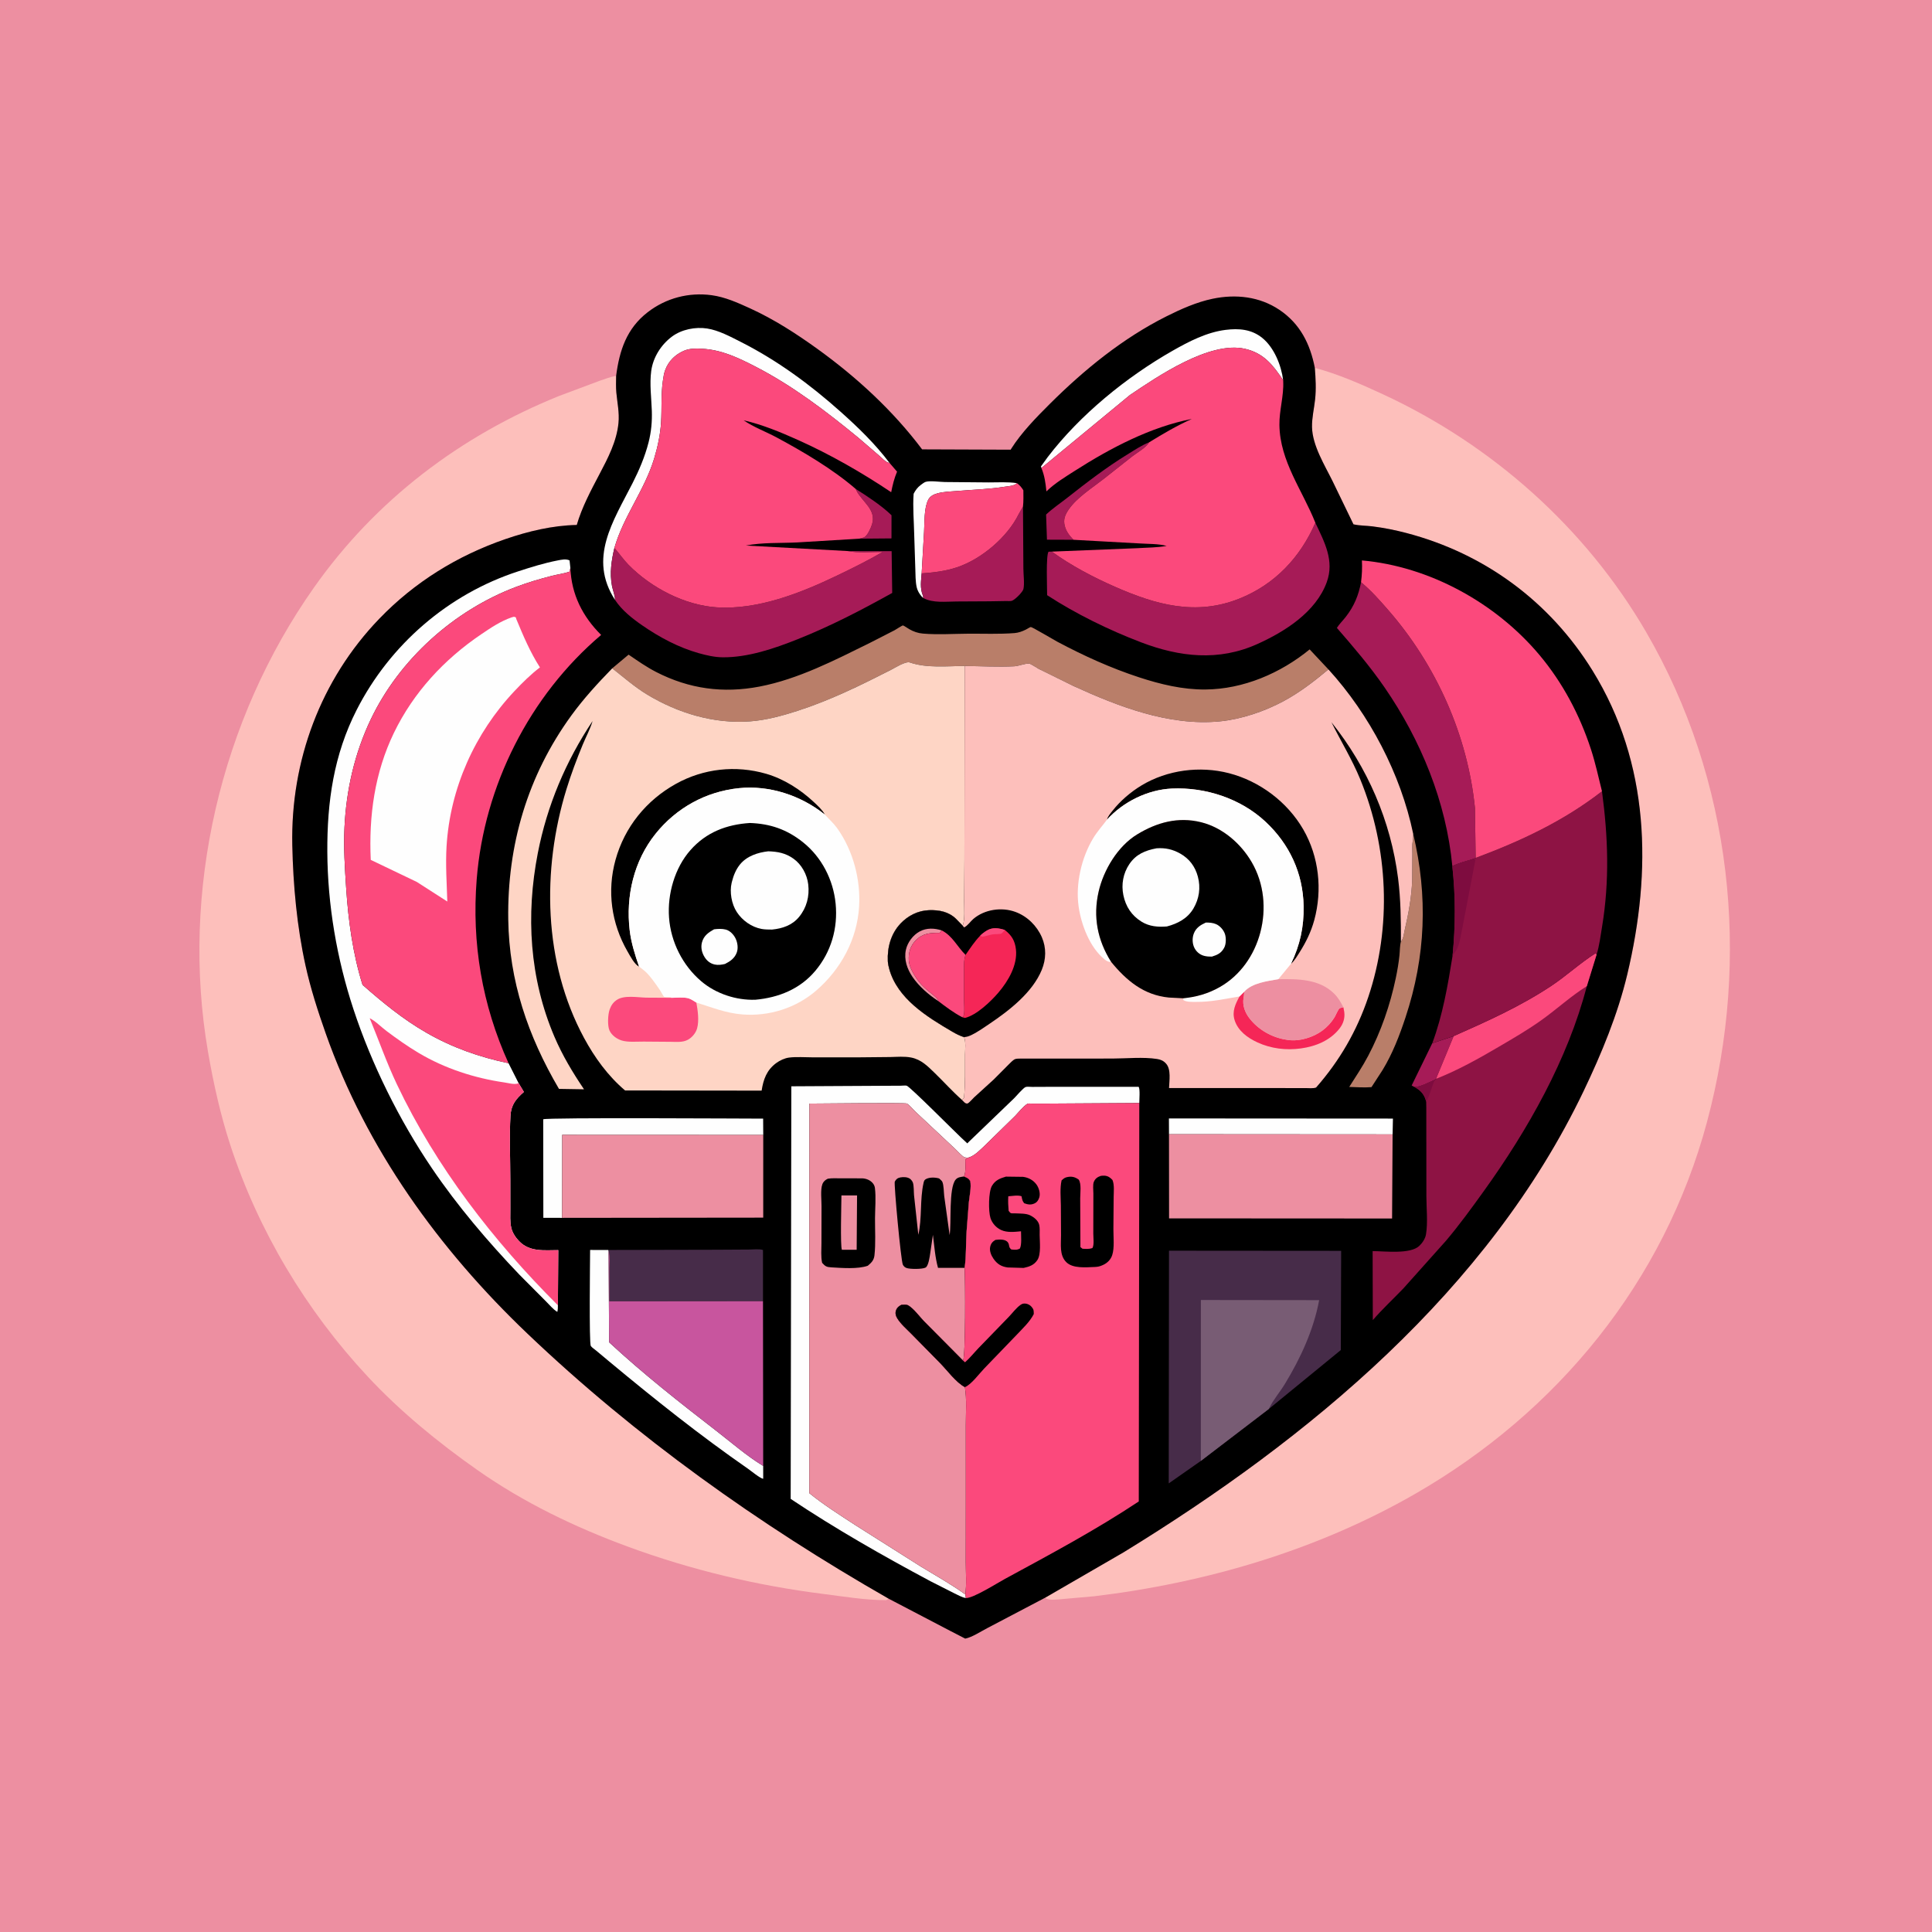 <svg version="1.1" xmlns="http://www.w3.org/2000/svg" style="display: block;" viewBox="0 0 2048 2048" width="1024" height="1024">
<path transform="translate(0,0)" fill="rgb(237,143,161)" d="M -0 -0 L 2048 0 L 2048 2048 L -0 2048 L -0 -0 z"/>
<path transform="translate(0,0)" fill="rgb(253,191,187)" d="M 1393.78 389.949 C 1418.65 396.598 1442.93 407.273 1466.25 418.085 C 1581.86 471.683 1680.8 559.643 1744.97 670 C 1836.01 826.546 1856.17 1015.15 1809.53 1189.21 C 1764.14 1358.56 1651.13 1496.82 1499.8 1583.74 C 1395.92 1643.4 1278.61 1677.82 1160 1692.09 L 1122.72 1695.39 C 1119.03 1695.56 1113.05 1696.4 1109.64 1694.77 L 1107.98 1693.6 L 1191.1 1645.48 C 1387.64 1524.94 1577.67 1367.89 1678.92 1156.1 C 1697.65 1116.92 1714.86 1075.35 1724.96 1033.02 C 1751.17 923.204 1749.11 809.332 1688.04 710.705 C 1642.86 637.73 1573.76 586.719 1490.66 564.957 C 1478.84 561.86 1467.01 559.508 1454.88 557.977 C 1448.25 557.14 1441.22 557.307 1434.73 555.791 L 1412.68 510.236 C 1404.16 492.94 1391.18 472.245 1390.8 452.676 C 1390.61 442.877 1393 433.216 1394.06 423.51 C 1395.28 412.185 1394.66 401.252 1393.78 389.949 z"/>
<path transform="translate(0,0)" fill="rgb(253,191,187)" d="M 942.012 1694.69 L 939.485 1696.23 C 917.473 1696.27 894.757 1692.45 872.942 1689.69 C 802.009 1680.72 732.73 1664.21 665.635 1639.54 C 609.376 1618.85 555.163 1592.78 505.99 1558.25 C 464.491 1529.11 424.215 1496.17 389.608 1459.01 C 324.488 1389.08 273.811 1304.68 244.137 1213.82 C 233.63 1181.65 226.245 1148.31 220.494 1114.98 C 191.154 944.907 233.712 763.305 332.901 622.7 C 398.362 529.906 487.911 462.036 592.791 419.678 L 635.847 403.581 C 641.605 401.708 647.127 399.418 653.123 398.375 C 653.05 404.27 652.807 410.372 653.353 416.248 C 654.371 427.201 656.694 437.387 655.605 448.5 C 653.703 467.915 644.454 485.616 635.499 502.596 C 626.384 519.881 616.876 537.661 611.392 556.48 C 585.75 556.971 559.808 563.176 535.624 571.519 C 484.816 589.048 439.521 617.033 402.145 655.807 C 339.876 720.404 307.952 806.782 309.842 896 C 310.74 938.377 314.763 982.181 323.88 1023.6 C 329.236 1047.94 336.968 1071.86 345.241 1095.35 C 388.376 1217.82 465.496 1324.44 559.024 1413.62 C 673.89 1523.15 804.403 1616.01 942.012 1694.69 z"/>
<path transform="translate(0,0)" fill="rgb(0,0,0)" d="M 653.123 398.375 C 656.654 371.454 664.225 348.231 686.594 330.946 C 705.99 315.959 730.201 309.619 754.44 312.935 C 768.679 314.883 782.033 320.892 795 326.813 C 820.536 338.472 843.937 353.582 866.648 369.958 C 908.164 399.896 946.68 435.361 977.482 476.345 L 1071.32 476.695 L 1072.21 475.258 C 1082.72 458.635 1098.72 442.217 1112.61 428.39 C 1149.22 391.928 1190.12 358.574 1236.51 335.323 C 1251.96 327.578 1268.42 320.248 1285.41 316.695 C 1309.91 311.573 1335.12 314.27 1356.25 328.453 C 1378.17 343.169 1388.89 364.708 1393.78 389.949 C 1394.66 401.252 1395.28 412.185 1394.06 423.51 C 1393 433.216 1390.61 442.877 1390.8 452.676 C 1391.18 472.245 1404.16 492.94 1412.68 510.236 L 1434.73 555.791 C 1441.22 557.307 1448.25 557.14 1454.88 557.977 C 1467.01 559.508 1478.84 561.86 1490.66 564.957 C 1573.76 586.719 1642.86 637.73 1688.04 710.705 C 1749.11 809.332 1751.17 923.204 1724.96 1033.02 C 1714.86 1075.35 1697.65 1116.92 1678.92 1156.1 C 1577.67 1367.89 1387.64 1524.94 1191.1 1645.48 L 1107.98 1693.6 L 1046.42 1725.95 C 1039.69 1729.41 1030.45 1735.6 1023.17 1737 C 1014.71 1732.85 942.3 1694.71 942.012 1694.69 C 804.403 1616.01 673.89 1523.15 559.024 1413.62 C 465.496 1324.44 388.376 1217.82 345.241 1095.35 C 336.968 1071.86 329.236 1047.94 323.88 1023.6 C 314.763 982.181 310.74 938.377 309.842 896 C 307.952 806.782 339.876 720.404 402.145 655.807 C 439.521 617.033 484.816 589.048 535.624 571.519 C 559.808 563.176 585.75 556.971 611.392 556.48 C 616.876 537.661 626.384 519.881 635.499 502.596 C 644.454 485.616 653.703 467.915 655.605 448.5 C 656.694 437.387 654.371 427.201 653.353 416.248 C 652.807 410.372 653.05 404.27 653.123 398.375 z"/>
<path transform="translate(0,0)" fill="rgb(166,27,87)" d="M 907.058 518.277 C 919.348 526.008 934.721 536.142 945.04 546.187 L 945.004 570.732 L 910.882 571.022 L 916.044 569.638 C 919.603 567.8 923.278 559.41 924.423 555.669 C 929.194 540.077 913.715 531.841 907.918 520.11 L 907.058 518.277 z"/>
<path transform="translate(0,0)" fill="rgb(166,27,87)" d="M 1518.25 1105.91 L 1541 1098.32 L 1522.31 1143.59 L 1520.97 1144.67 C 1515.37 1146.91 1504.91 1152.91 1499.09 1152.11 L 1496.41 1150.68 L 1518.25 1105.91 z"/>
<path transform="translate(0,0)" fill="rgb(166,27,87)" d="M 1218.17 468.857 C 1214.48 474.76 1206.28 479.215 1200.75 483.375 L 1169.47 508.061 C 1157.57 517.324 1141.53 527.475 1132.92 540 C 1129.07 545.589 1126.92 550.68 1128.7 557.513 C 1130.28 563.592 1133.68 567.717 1137.91 572.193 L 1109.82 572.09 L 1108.9 545.427 C 1115.81 538.931 1124.04 533.438 1131.5 527.556 C 1152 511.408 1172.78 495.401 1195.06 481.752 C 1202.5 477.191 1210.04 472.064 1218.17 468.857 z"/>
<path transform="translate(0,0)" fill="rgb(254,254,254)" d="M 978.617 633.852 C 977.647 633 977.661 633.061 976.665 631.895 C 974.435 629.288 972.544 626.003 971.773 622.647 C 970.318 616.312 970.536 609.161 970.262 602.673 L 969.112 567.011 C 968.807 552.574 967.467 537.809 968.484 523.413 C 970.452 519.66 972.564 516.688 976 514.121 C 977.303 513.147 979.75 511.231 981.292 510.761 C 985.903 509.354 996.517 510.919 1001.64 510.971 L 1047.94 511.377 C 1057.88 511.391 1068.18 510.682 1078.03 512.162 C 1075.33 515.156 1069.02 515.312 1065 515.95 C 1048.71 518.538 1032.2 519.021 1015.79 520.382 C 1008.54 520.982 1000.52 521.057 993.5 523.039 C 989.584 524.144 985.914 525.967 983.973 529.733 C 979.397 538.612 980.137 553.749 979.532 563.719 L 976.988 607.815 C 976.348 616.267 975.106 622.921 978.157 630.946 C 978.782 632.588 978.596 631.913 978.617 633.852 z"/>
<path transform="translate(0,0)" fill="rgb(254,254,254)" d="M 1239.18 1202.3 L 1239.09 1185.59 L 1476.57 1185.74 L 1476.21 1202.46 L 1239.18 1202.3 z"/>
<path transform="translate(0,0)" fill="rgb(254,254,254)" d="M 1103.93 496.09 L 1103.48 494.376 L 1110.67 484.458 C 1144.9 439.678 1194.1 399.65 1242.98 371.822 C 1260.28 361.974 1279.17 352.177 1299.2 349.68 C 1313.27 347.925 1326.59 348.971 1338.02 358.175 C 1350.61 368.304 1358.3 387.455 1360.2 403.082 C 1349.48 387.016 1339.71 374.306 1319.71 369.757 C 1282.22 361.227 1227.03 399.076 1197.8 418.724 L 1103.93 496.09 z"/>
<path transform="translate(0,0)" fill="rgb(185,126,105)" d="M 1498.03 883.854 C 1513.76 949.951 1511.33 1013.73 1489.94 1078.38 C 1483.54 1097.72 1476.16 1116.95 1465.5 1134.4 L 1453.82 1152.4 C 1446.11 1153.07 1437.99 1152.39 1430.24 1152.2 C 1437.1 1141.39 1444.39 1130.55 1450.35 1119.21 C 1463.97 1093.35 1473.61 1065.36 1479.6 1036.79 C 1481.28 1028.78 1482.65 1020.73 1483.5 1012.58 C 1483.97 1008.07 1483.84 1002.35 1485.03 998.049 C 1487.8 995.074 1488.15 989.686 1489.06 985.763 C 1493.05 968.721 1496.39 950.515 1496.96 933 L 1497.17 904.782 C 1497.19 900.55 1496.75 895.751 1497.53 891.623 C 1498.06 888.841 1498.12 886.686 1498.03 883.854 z"/>
<path transform="translate(0,0)" fill="rgb(254,254,254)" d="M 809.015 1553.94 L 809.029 1567.52 C 806.24 1567.53 795.786 1558.94 792.979 1556.99 C 741.862 1521.5 693.777 1483.15 645.934 1443.36 L 631.781 1431.55 C 630.158 1430.19 627.447 1428.45 626.285 1426.82 C 624.352 1424.09 625.498 1334.62 625.541 1325 L 644.786 1325.02 L 645.154 1325.67 L 645.687 1422.86 C 681.617 1456.21 720.666 1486.87 759.426 1516.85 C 775.434 1529.23 791.722 1543.47 809.015 1553.94 z"/>
<path transform="translate(0,0)" fill="rgb(166,27,87)" d="M 1084.41 536.94 L 1084.83 602.74 C 1084.84 608.798 1086.19 618.814 1084.86 624.46 C 1084.48 626.07 1082.03 628.982 1080.92 630.184 C 1079.01 632.236 1075.15 636.015 1072.49 636.901 C 1071.11 637.362 1068 637.061 1066.5 637.108 L 1048.74 637.404 L 1014.06 637.595 C 1002.57 637.64 989.047 639.509 978.673 633.91 L 978.617 633.852 C 978.596 631.913 978.782 632.588 978.157 630.946 C 975.106 622.921 976.348 616.267 976.988 607.815 C 989.925 606.876 1002.18 605.465 1014.57 601.322 C 1040.32 592.712 1067.81 569.519 1079.88 544.938 L 1084.41 536.94 z"/>
<path transform="translate(0,0)" fill="rgb(254,254,254)" d="M 595.822 1290.98 L 575.966 1290.96 L 575.838 1186.49 C 579.99 1184.45 790.862 1185.8 808.96 1185.79 L 809.072 1203.08 L 595.964 1202.99 L 595.822 1290.98 z"/>
<path transform="translate(0,0)" fill="rgb(254,254,254)" d="M 651.906 635.884 C 623.403 591.798 649.813 552.809 670.5 512.22 C 677.507 498.472 683.678 483.961 687.5 468.976 C 690.338 457.849 691.346 446.962 690.96 435.475 C 690.494 421.561 688.454 407.033 690.331 393.173 C 692.275 378.816 700.739 365.424 712.303 356.798 C 722.491 349.198 737.064 346.299 749.593 348.229 C 761.72 350.098 774.144 356.812 784.991 362.297 C 823.71 381.876 858.435 407.391 890.769 436.207 C 909.558 452.953 927.703 470.498 942.892 490.649 L 941.756 490.48 C 938.421 489.518 935.112 485.729 932.464 483.434 L 910.026 464.139 C 875.773 435.978 840.136 408.852 800.609 388.515 C 782.527 379.212 764.796 370.756 744.184 369.688 C 737.696 369.352 730.951 369.221 724.869 371.881 C 715.513 375.974 708.558 382.864 705.062 392.467 C 703.856 395.78 703.331 399.018 702.856 402.5 L 702.622 404.073 C 700.599 418.431 701.63 433.078 700.768 447.5 C 699.993 460.462 697.152 473.783 693.395 486.185 C 683.264 519.625 660.826 547.436 651.299 580.808 C 648.12 594.203 646.174 607.341 648.714 621.053 C 649.588 625.775 652.043 631.202 651.906 635.884 z"/>
<path transform="translate(0,0)" fill="rgb(251,73,124)" d="M 1078.03 512.162 C 1081.06 514.409 1082.82 516.546 1084.81 519.737 C 1084.83 525.463 1085.07 531.246 1084.41 536.94 L 1079.88 544.938 C 1067.81 569.519 1040.32 592.712 1014.57 601.322 C 1002.18 605.465 989.925 606.876 976.988 607.815 L 979.532 563.719 C 980.137 553.749 979.397 538.612 983.973 529.733 C 985.914 525.967 989.584 524.144 993.5 523.039 C 1000.52 521.057 1008.54 520.982 1015.79 520.382 C 1032.2 519.021 1048.71 518.538 1065 515.95 C 1069.02 515.312 1075.33 515.156 1078.03 512.162 z"/>
<path transform="translate(0,0)" fill="rgb(71,44,73)" d="M 644.786 1325.02 L 760.046 1324.77 L 794.463 1324.56 C 798.719 1324.53 804.852 1323.73 808.793 1325.05 L 808.804 1379.31 L 645.932 1379.45 L 645.981 1344.47 C 645.978 1339.1 646.695 1332.53 645.54 1327.29 L 645.154 1325.67 L 644.786 1325.02 z"/>
<path transform="translate(0,0)" fill="rgb(166,27,87)" d="M 1442.76 617.178 C 1453.33 625.807 1462.55 636.326 1471.5 646.582 C 1522.43 704.93 1555.74 779.326 1563.51 856.395 L 1564.26 909.437 L 1562.18 910.392 C 1555.16 912.733 1545.91 914.689 1539.53 918.247 C 1533.15 850.238 1506.12 784.414 1467.56 728.5 C 1452.19 706.22 1434.86 685.978 1417.15 665.59 C 1419.84 661.358 1423.62 657.715 1426.7 653.744 C 1435.42 642.507 1440.14 631.05 1442.76 617.178 z"/>
<path transform="translate(0,0)" fill="rgb(166,27,87)" d="M 651.299 580.808 C 656.437 586.683 660.79 593.137 666.276 598.723 C 690.124 622.999 725.7 641.605 759.92 643.813 C 803.338 646.614 849.026 628.546 887.521 610.025 C 903.804 602.19 920.104 594.162 935.703 585.04 C 924.032 585.032 909.902 586.423 898.585 584.139 L 945.164 584.261 L 945.776 628.549 C 912.938 646.829 880.729 663.563 845.707 677.537 C 820.982 687.402 792.938 697.032 766 696.764 C 757.44 696.679 748.84 694.677 740.638 692.371 C 719.326 686.379 699.019 675.527 680.885 662.977 C 670.044 655.474 659.25 646.992 651.906 635.884 C 652.043 631.202 649.588 625.775 648.714 621.053 C 646.174 607.341 648.12 594.203 651.299 580.808 z"/>
<path transform="translate(0,0)" fill="rgb(166,27,87)" d="M 1394.34 554.147 C 1403.92 574.519 1414.79 594.281 1406.38 617.251 C 1394.85 648.784 1362.17 669.454 1332.97 682.649 C 1291.8 701.252 1250.41 696.49 1209.34 680.795 C 1175.36 667.807 1140.49 650.747 1110 630.919 C 1110.03 623.636 1108.61 588.409 1111.5 584.84 L 1114.99 584.731 C 1135.27 599.486 1158.84 611.868 1181.8 621.96 C 1225.4 641.124 1267.64 653.016 1313.78 634.571 C 1351.42 619.523 1378.33 590.886 1394.34 554.147 z"/>
<path transform="translate(0,0)" fill="rgb(254,254,254)" d="M 1023.87 1693.99 C 1019.72 1693.32 1015.19 1690.67 1011.39 1688.87 L 986.291 1676.14 C 935.995 1649.29 885.557 1620.56 838.151 1588.89 L 838.845 1151.52 L 936.143 1150.99 L 954.709 1150.9 C 956.153 1150.9 959.933 1150.48 961.162 1150.89 C 964.846 1152.09 1011.53 1199.08 1018.5 1205.59 C 1019.38 1206.42 1025.24 1211.99 1025.35 1211.99 C 1025.78 1211.97 1025.96 1211.39 1026.26 1211.09 L 1074.88 1164.34 C 1077.18 1162.11 1084.73 1153.08 1087.28 1152.25 C 1088.79 1151.76 1092.37 1152.18 1094.14 1152.16 L 1111.74 1152.08 L 1207.04 1152.09 C 1208.69 1154.7 1207.68 1165.64 1207.71 1169.26 L 1112.25 1169.85 L 1094.17 1169.87 C 1093.27 1169.88 1089.91 1169.61 1089.28 1169.96 C 1084.93 1172.4 1079.58 1179.27 1075.98 1182.99 L 1043.97 1214.3 C 1038.73 1219.12 1033.24 1225.3 1026.16 1227.23 C 1024.86 1227.05 1023.49 1227.18 1022.26 1226.7 C 1019.98 1225.83 1014.91 1220.09 1012.86 1218.22 L 970.458 1178.5 C 967.904 1176.11 964.177 1171.36 961.276 1169.79 C 959.481 1168.81 866.722 1169.82 857.941 1169.85 L 857.888 1582.81 C 873.219 1595.22 890.467 1606.14 907 1616.89 L 976.259 1660.69 C 991.954 1670.26 1008.41 1679.35 1023.26 1690.18 L 1023.87 1693.99 z"/>
<path transform="translate(0,0)" fill="rgb(200,85,158)" d="M 645.154 1325.67 L 645.54 1327.29 C 646.695 1332.53 645.978 1339.1 645.981 1344.47 L 645.932 1379.45 L 808.804 1379.31 L 809.015 1553.94 C 791.722 1543.47 775.434 1529.23 759.426 1516.85 C 720.666 1486.87 681.617 1456.21 645.687 1422.86 L 645.154 1325.67 z"/>
<path transform="translate(0,0)" fill="rgb(237,143,161)" d="M 595.822 1290.98 L 595.964 1202.99 L 809.072 1203.08 L 809.053 1290.75 L 595.822 1290.98 z"/>
<path transform="translate(0,0)" fill="rgb(237,143,161)" d="M 1239.18 1202.3 L 1476.21 1202.46 L 1475.66 1291.66 L 1239.26 1291.53 L 1239.18 1202.3 z"/>
<path transform="translate(0,0)" fill="rgb(185,126,105)" d="M 648.983 708.474 L 666.338 693.952 C 675.835 700.446 685.317 707.084 695.568 712.348 C 730.579 730.325 766.667 735.164 805.183 727.78 C 846.097 719.937 884.998 699.802 922.089 681.495 L 948.305 668.074 C 949.356 667.486 956.463 662.918 957.119 662.977 C 958.098 663.065 962.47 666.162 963.626 666.815 C 968.451 669.539 972.898 671.179 978.466 671.643 C 993.995 672.937 1010.41 671.86 1026.03 671.747 C 1042.29 671.628 1059.2 672.362 1075.4 671.094 C 1079.63 670.763 1083.6 669.308 1087.38 667.436 C 1088.3 666.98 1091.97 664.676 1092.71 664.658 C 1094.17 664.623 1117.43 678.458 1120.8 680.252 C 1148.67 695.085 1177.37 708.124 1207.4 717.956 C 1230.19 725.414 1253.64 731.09 1277.76 730.897 C 1318.01 730.576 1357.45 713.645 1388.28 688.391 L 1408.18 709.591 C 1393.28 722.072 1377.36 734.33 1360.18 743.5 C 1340.11 754.213 1315.74 762.479 1293 764.684 C 1239.29 769.891 1185.44 748.895 1137.5 726.994 L 1100.79 708.884 C 1098.94 707.914 1092.78 703.636 1090.93 703.46 C 1087.01 703.085 1079.67 706.074 1075.18 706.302 C 1057.86 707.18 1039.97 706.129 1022.59 705.964 C 1003.7 706.035 982.503 708.416 964.525 702.271 C 959.922 700.698 948.935 707.796 944.247 710.184 C 912.066 726.58 880.009 742.349 845.529 753.488 C 829.205 758.762 812.183 763.421 795 764.692 C 756.996 767.504 718.816 755.999 686.362 736.473 C 672.841 728.338 661.352 718.106 648.983 708.474 z"/>
<path transform="translate(0,0)" fill="rgb(142,19,68)" d="M 1541 1098.32 C 1576.56 1082.61 1611.59 1066.84 1644.16 1045.29 C 1660.45 1034.51 1674.97 1020.87 1691.42 1010.5 L 1692.51 1011.72 L 1682.1 1045.36 C 1662 1122.88 1619.44 1197.92 1572.89 1262.63 C 1560.02 1280.53 1546.95 1298.56 1532.69 1315.39 L 1487.69 1365.73 C 1476.94 1376.96 1465.41 1387.6 1455.24 1399.36 L 1455.04 1326.22 C 1468.18 1326.29 1494.82 1329.71 1504.44 1320.76 C 1507.74 1317.69 1510.86 1313.01 1511.61 1308.5 C 1513.71 1295.79 1512.03 1280.73 1512.02 1267.7 L 1511.93 1174.47 L 1511.81 1167.85 L 1511.22 1165.74 C 1509.17 1159.08 1505.09 1155.25 1499.09 1152.11 C 1504.91 1152.91 1515.37 1146.91 1520.97 1144.67 L 1522.31 1143.59 L 1541 1098.32 z"/>
<path transform="translate(0,0)" fill="rgb(126,12,63)" d="M 1499.09 1152.11 C 1504.91 1152.91 1515.37 1146.91 1520.97 1144.67 C 1517.48 1152.3 1515.96 1160.57 1511.81 1167.85 L 1511.22 1165.74 C 1509.17 1159.08 1505.09 1155.25 1499.09 1152.11 z"/>
<path transform="translate(0,0)" fill="rgb(251,73,124)" d="M 1541 1098.32 C 1576.56 1082.61 1611.59 1066.84 1644.16 1045.29 C 1660.45 1034.51 1674.97 1020.87 1691.42 1010.5 L 1692.51 1011.72 L 1682.1 1045.36 C 1665.31 1055.87 1650.69 1069.38 1634.62 1080.93 C 1619.74 1091.62 1604.08 1100.65 1588.3 1109.92 C 1567.02 1122.43 1545.31 1134.51 1522.31 1143.59 L 1541 1098.32 z"/>
<path transform="translate(0,0)" fill="rgb(142,19,68)" d="M 1564.26 909.437 C 1612.12 891.596 1657.58 870.367 1698.16 838.791 C 1704.67 887.326 1706.26 933.758 1698.28 982.256 C 1696.67 992.011 1695.43 1002.28 1692.51 1011.72 L 1691.42 1010.5 C 1674.97 1020.87 1660.45 1034.51 1644.16 1045.29 C 1611.59 1066.84 1576.56 1082.61 1541 1098.32 L 1518.25 1105.91 C 1529.36 1076.06 1534.75 1044.55 1539.77 1013.19 C 1542.94 981.043 1543.01 950.31 1539.53 918.247 C 1545.91 914.689 1555.16 912.733 1562.18 910.392 L 1564.26 909.437 z"/>
<path transform="translate(0,0)" fill="rgb(126,12,63)" d="M 1562.18 910.392 L 1563.97 911.537 L 1550.03 984.432 C 1548.06 992.92 1547.26 1003.62 1541.68 1010.25 L 1539.77 1013.19 C 1542.94 981.043 1543.01 950.31 1539.53 918.247 C 1545.91 914.689 1555.16 912.733 1562.18 910.392 z"/>
<path transform="translate(0,0)" fill="rgb(71,44,73)" d="M 1272.92 1548.65 L 1238.91 1572.46 L 1239.18 1325.8 L 1421.69 1325.94 L 1421.3 1431.13 L 1344.98 1493.58 L 1272.92 1548.65 z"/>
<path transform="translate(0,0)" fill="rgb(120,92,116)" d="M 1272.92 1548.65 L 1272.97 1378.06 L 1398.36 1378.21 C 1392.51 1409.73 1378.64 1439.74 1362.06 1467 C 1356.87 1475.55 1349.84 1483.61 1345.5 1492.48 L 1344.98 1493.58 L 1272.92 1548.65 z"/>
<path transform="translate(0,0)" fill="rgb(251,73,124)" d="M 1442.76 617.178 C 1443.76 609.329 1444.08 601.991 1443.69 594.087 C 1515.32 600.379 1585.71 639.285 1631.77 694.177 C 1656.5 723.64 1674.54 757.762 1686.47 794.268 C 1691.25 808.918 1694.43 823.872 1698.16 838.791 C 1657.58 870.367 1612.12 891.596 1564.26 909.437 L 1563.51 856.395 C 1555.74 779.326 1522.43 704.93 1471.5 646.582 C 1462.55 636.326 1453.33 625.807 1442.76 617.178 z"/>
<path transform="translate(0,0)" fill="rgb(254,254,254)" d="M 591.385 1383.69 C 591.389 1386.17 591.391 1388.24 590.788 1390.67 C 586.303 1387.97 582.319 1383.02 578.527 1379.29 L 550.5 1351.11 C 517.155 1316.19 484.998 1278.45 457.887 1238.46 C 423.253 1187.37 393.9 1128.22 374.6 1069.58 C 357.025 1016.18 347.275 959.259 346.977 903.035 C 346.695 850.035 353.732 800.216 378.14 752.389 C 413.416 683.268 475.187 629.814 549.072 605.73 C 562.82 601.248 576.864 596.831 591.083 594.103 C 595.105 593.331 599.97 592.155 603.764 594.086 L 604.618 602.097 L 603.815 605.923 C 597.923 608.037 591.475 608.773 585.399 610.32 C 572.374 613.636 559.593 617.408 547.012 622.164 C 481.207 647.04 423.431 698.876 393.067 762.5 C 375.888 798.496 367.052 837.33 365.159 877.134 C 364.131 898.732 365.54 920.262 366.972 941.798 C 369.241 975.92 374.025 1011.28 384.311 1044 C 405.502 1062.62 427.099 1080.36 451.637 1094.5 C 479.222 1110.39 508.007 1120.57 539.075 1127.07 L 549.775 1148.23 L 555.354 1157.49 C 546.947 1164.89 541.812 1170.99 541.13 1182.79 C 539.84 1205.11 540.957 1228.17 540.965 1250.56 L 541.001 1281.58 C 541.015 1288.12 540.507 1295.04 541.966 1301.45 C 543.174 1306.76 546.479 1311.72 550.214 1315.62 C 561.493 1327.4 577.036 1325.22 591.795 1325.2 L 591.385 1383.69 z"/>
<path transform="translate(0,0)" fill="rgb(251,73,124)" d="M 591.385 1383.69 C 522.806 1315.23 462.287 1237.12 420.651 1149.28 C 409.769 1126.32 401.559 1102.8 391.913 1079.37 C 397.979 1082.28 404.027 1088.65 409.577 1092.8 C 420.673 1101.1 431.995 1109.16 443.92 1116.24 C 471.468 1132.61 502.857 1142.82 534.5 1147.41 C 538.343 1147.96 544.848 1149.79 548.554 1148.65 L 549.775 1148.23 L 555.354 1157.49 C 546.947 1164.89 541.812 1170.99 541.13 1182.79 C 539.84 1205.11 540.957 1228.17 540.965 1250.56 L 541.001 1281.58 C 541.015 1288.12 540.507 1295.04 541.966 1301.45 C 543.174 1306.76 546.479 1311.72 550.214 1315.62 C 561.493 1327.4 577.036 1325.22 591.795 1325.2 L 591.385 1383.69 z"/>
<path transform="translate(0,0)" fill="rgb(251,73,124)" d="M 1103.93 496.09 L 1197.8 418.724 C 1227.03 399.076 1282.22 361.227 1319.71 369.757 C 1339.71 374.306 1349.48 387.016 1360.2 403.082 L 1360.27 404.353 C 1360.97 419.879 1356.01 434.972 1356.23 450.529 C 1356.76 489.018 1380.69 519.783 1394.34 554.147 C 1378.33 590.886 1351.42 619.523 1313.78 634.571 C 1267.64 653.016 1225.4 641.124 1181.8 621.96 C 1158.84 611.868 1135.27 599.486 1114.99 584.731 L 1205.66 581.102 C 1216 580.396 1226.5 580.579 1236.71 578.669 C 1227.52 576.291 1217.1 576.667 1207.61 576.039 L 1137.91 572.193 C 1133.68 567.717 1130.28 563.592 1128.7 557.513 C 1126.92 550.68 1129.07 545.589 1132.92 540 C 1141.53 527.475 1157.57 517.324 1169.47 508.061 L 1200.75 483.375 C 1206.28 479.215 1214.48 474.76 1218.17 468.857 C 1233.05 459.738 1247.41 451.208 1263.4 444.116 C 1219.82 452.498 1176.92 475.086 1139.76 498.835 C 1129.36 505.483 1118.1 512.246 1109.24 520.892 C 1108.39 512.333 1107.29 504.106 1103.93 496.09 z"/>
<path transform="translate(0,0)" fill="rgb(251,73,124)" d="M 651.299 580.808 C 660.826 547.436 683.264 519.625 693.395 486.185 C 697.152 473.783 699.993 460.462 700.768 447.5 C 701.63 433.078 700.599 418.431 702.622 404.073 L 702.856 402.5 C 703.331 399.018 703.856 395.78 705.062 392.467 C 708.558 382.864 715.513 375.974 724.869 371.881 C 730.951 369.221 737.696 369.352 744.184 369.688 C 764.796 370.756 782.527 379.212 800.609 388.515 C 840.136 408.852 875.773 435.978 910.026 464.139 L 932.464 483.434 C 935.112 485.729 938.421 489.518 941.756 490.48 L 942.892 490.649 L 950.917 499.961 C 947.886 507.176 946.218 514.07 944.69 521.759 C 913.406 500.812 880.125 481.751 845.781 466.338 C 827.341 458.062 808.031 450.073 788.283 445.533 C 798.537 452.68 812.071 457.675 823.236 463.683 C 851.762 479.034 882.485 497.114 907.058 518.277 L 907.918 520.11 C 913.715 531.841 929.194 540.077 924.423 555.669 C 923.278 559.41 919.603 567.8 916.044 569.638 L 910.882 571.022 L 844.977 574.991 C 827.394 575.856 807.884 574.881 790.69 578.303 L 898.585 584.139 C 909.902 586.423 924.032 585.032 935.703 585.04 C 920.104 594.162 903.804 602.19 887.521 610.025 C 849.026 628.546 803.338 646.614 759.92 643.813 C 725.7 641.605 690.124 622.999 666.276 598.723 C 660.79 593.137 656.437 586.683 651.299 580.808 z"/>
<path transform="translate(0,0)" fill="rgb(251,73,124)" d="M 604.618 602.097 C 605.793 630.228 617.507 653.483 637.238 673.066 C 561.419 737.305 513.208 833 505.328 932.02 C 499.938 999.758 511.01 1065.15 539.075 1127.07 C 508.007 1120.57 479.222 1110.39 451.637 1094.5 C 427.099 1080.36 405.502 1062.62 384.311 1044 C 374.025 1011.28 369.241 975.92 366.972 941.798 C 365.54 920.262 364.131 898.732 365.159 877.134 C 367.052 837.33 375.888 798.496 393.067 762.5 C 423.431 698.876 481.207 647.04 547.012 622.164 C 559.593 617.408 572.374 613.636 585.399 610.32 C 591.475 608.773 597.923 608.037 603.815 605.923 L 604.618 602.097 z"/>
<path transform="translate(0,0)" fill="rgb(254,254,254)" d="M 542.179 654.5 L 544.542 653.838 C 545.211 653.866 545.912 653.962 546.5 654.28 C 547.11 654.61 547.03 655.562 547.295 656.203 C 554.61 673.876 561.994 691.313 572.352 707.473 C 562.712 714.803 553.793 723.645 545.486 732.445 C 503.273 777.163 477.102 835.567 473.374 897.082 C 472.194 916.56 473.577 936.177 474.164 955.656 L 441.836 934.887 L 393.019 911.504 C 390.857 865 397.141 819.067 417.585 776.828 C 438.33 733.969 470.85 698.908 510.121 672.355 C 520.324 665.456 530.487 658.578 542.179 654.5 z"/>
<path transform="translate(0,0)" fill="rgb(237,143,161)" d="M 1023.26 1690.18 C 1008.41 1679.35 991.954 1670.26 976.259 1660.69 L 907 1616.89 C 890.467 1606.14 873.219 1595.22 857.888 1582.81 L 857.941 1169.85 C 866.722 1169.82 959.481 1168.81 961.276 1169.79 C 964.177 1171.36 967.904 1176.11 970.458 1178.5 L 1012.86 1218.22 C 1014.91 1220.09 1019.98 1225.83 1022.26 1226.7 C 1023.49 1227.18 1024.86 1227.05 1026.16 1227.23 L 1023.3 1229 C 1023.26 1234.24 1024.13 1242.46 1021.83 1247.12 C 1025.31 1248.58 1026.25 1248.73 1028.5 1251.9 C 1029.78 1259.02 1027.73 1267.3 1027 1274.5 L 1024.61 1305.28 C 1023.76 1317.98 1024.36 1331.45 1022.52 1343.96 C 1023.33 1357.55 1023.6 1437.22 1020.89 1442.31 L 979.409 1400.5 C 974.693 1395.63 968.688 1387.28 962.954 1383.88 C 960.702 1382.55 958.076 1383.13 955.5 1383.18 C 953.002 1384.58 951.208 1385.69 950.017 1388.5 C 948.671 1391.67 949.427 1394.68 951.146 1397.5 C 954.811 1403.52 961.142 1408.87 966.079 1413.94 L 996.511 1444.9 C 1004.25 1452.73 1013.25 1465.35 1022.84 1470.42 C 1024.96 1483.38 1023.78 1497.92 1023.81 1511.06 L 1023.83 1588.25 L 1023.77 1656.09 C 1023.75 1667.14 1024.79 1679.33 1023.26 1690.18 z"/>
<path transform="translate(0,0)" fill="rgb(0,0,0)" d="M 877.462 1249.5 C 881.867 1248.7 886.916 1249.11 891.423 1249.08 L 914 1249.09 C 918.181 1249.28 922.408 1250.93 925.159 1254.19 C 926.437 1255.71 927.211 1257.41 927.454 1259.38 C 928.703 1269.52 927.609 1281.14 927.549 1291.42 C 927.474 1304.19 928.376 1318.01 926.971 1330.67 C 926.398 1335.83 923.753 1338.56 919.9 1341.73 C 909.455 1345.5 892.332 1344.09 881.217 1343.45 C 876.11 1343.15 874.823 1342.35 871.5 1338.68 C 870.045 1332.18 870.767 1324.62 870.768 1317.92 L 870.859 1278.54 C 870.887 1272.05 869.57 1261.37 871.69 1255.5 C 872.799 1252.43 874.667 1250.92 877.462 1249.5 z"/>
<path transform="translate(0,0)" fill="rgb(237,143,161)" d="M 891.955 1267.18 L 908.517 1267.22 L 908.103 1324.81 L 892.47 1324.84 C 890.578 1321.28 891.943 1274.62 891.955 1267.18 z"/>
<path transform="translate(0,0)" fill="rgb(0,0,0)" d="M 1021.83 1247.12 C 1025.31 1248.58 1026.25 1248.73 1028.5 1251.9 C 1029.78 1259.02 1027.73 1267.3 1027 1274.5 L 1024.61 1305.28 C 1023.76 1317.98 1024.36 1331.45 1022.52 1343.96 L 994.337 1343.99 C 991.211 1332.71 990.418 1320.61 988.922 1309 L 986.07 1328.56 C 985.541 1332.05 984.243 1342.01 981.146 1343.68 C 977.756 1345.5 964.648 1345.47 961 1344.13 C 959.141 1343.44 957.927 1342.36 957.057 1340.59 C 954.968 1336.34 947.457 1254.72 948.5 1252.61 C 949.807 1249.97 951.594 1248.62 954.5 1248.1 C 957.669 1247.54 962.03 1247.62 964.713 1249.62 C 965.839 1250.46 967.167 1252.2 967.649 1253.5 C 968.871 1256.8 968.563 1263.34 968.909 1267 L 973.463 1308.95 C 977.573 1291.39 974.965 1271.66 978.992 1254 C 979.489 1251.82 979.81 1250.7 981.877 1249.7 C 985.793 1247.79 991.401 1248.03 995.5 1249.2 C 996.338 1250.04 998.269 1251.52 998.769 1252.5 C 1000.55 1256 1000.39 1263.84 1000.92 1268 L 1006.66 1309.25 C 1008.67 1296.62 1005.5 1259.62 1012.99 1250.5 C 1015.2 1247.8 1018.61 1247.6 1021.83 1247.12 z"/>
<path transform="translate(0,0)" fill="rgb(251,73,124)" d="M 1026.16 1227.23 C 1033.24 1225.3 1038.73 1219.12 1043.97 1214.3 L 1075.98 1182.99 C 1079.58 1179.27 1084.93 1172.4 1089.28 1169.96 C 1089.91 1169.61 1093.27 1169.88 1094.17 1169.87 L 1112.25 1169.85 L 1207.71 1169.26 L 1207.15 1591.6 C 1161.43 1621.95 1113.25 1647.67 1065.09 1673.81 C 1057.05 1678.17 1031.42 1694.42 1023.87 1693.99 L 1023.26 1690.18 C 1024.79 1679.33 1023.75 1667.14 1023.77 1656.09 L 1023.83 1588.25 L 1023.81 1511.06 C 1023.78 1497.92 1024.96 1483.38 1022.84 1470.42 C 1013.25 1465.35 1004.25 1452.73 996.511 1444.9 L 966.079 1413.94 C 961.142 1408.87 954.811 1403.52 951.146 1397.5 C 949.427 1394.68 948.671 1391.67 950.017 1388.5 C 951.208 1385.69 953.002 1384.58 955.5 1383.18 C 958.076 1383.13 960.702 1382.55 962.954 1383.88 C 968.688 1387.28 974.693 1395.63 979.409 1400.5 L 1020.89 1442.31 C 1023.6 1437.22 1023.33 1357.55 1022.52 1343.96 C 1024.36 1331.45 1023.76 1317.98 1024.61 1305.28 L 1027 1274.5 C 1027.73 1267.3 1029.78 1259.02 1028.5 1251.9 C 1026.25 1248.73 1025.31 1248.58 1021.83 1247.12 C 1024.13 1242.46 1023.26 1234.24 1023.3 1229 L 1026.16 1227.23 z"/>
<path transform="translate(0,0)" fill="rgb(0,0,0)" d="M 1066.3 1247.27 L 1084.45 1247.5 C 1090.12 1248.2 1095.38 1251 1098.75 1255.69 C 1101.25 1259.19 1102.99 1264.86 1101.75 1269.12 C 1100.96 1271.83 1099.5 1274.27 1096.89 1275.55 C 1092.94 1277.49 1089.68 1276.94 1085.72 1275.5 C 1083.92 1273.37 1083.57 1271.7 1083.06 1269.05 L 1082.87 1268.06 C 1078.78 1266.68 1073.16 1267.82 1068.83 1268.11 C 1068.5 1273.36 1068.73 1278.27 1069.19 1283.5 C 1069.96 1284.32 1070.49 1285.46 1071.5 1285.97 C 1072.26 1286.35 1074.98 1286.14 1076 1286.2 C 1080.88 1286.47 1087.62 1286.14 1091.99 1288.3 C 1096.05 1290.31 1100.56 1293.8 1101.63 1298.48 C 1102.38 1301.78 1102.05 1305.84 1102.08 1309.23 C 1102.14 1316.26 1103.65 1329.57 1099.78 1335.5 C 1096.15 1341.06 1091.32 1342.67 1085.13 1344.05 L 1068.3 1343.57 C 1061.63 1342.71 1057.21 1340.08 1053.26 1334.49 C 1050.77 1330.98 1048.62 1325.93 1049.66 1321.57 C 1050.5 1318.03 1052.17 1316.16 1055.21 1314.34 C 1059.08 1313.87 1065.83 1313.25 1068.5 1317.13 C 1070.43 1319.93 1068.76 1321.95 1072.05 1324.5 C 1075.49 1324.82 1077.96 1325.27 1081.11 1323.5 C 1083.26 1319.34 1082.3 1310.12 1082.32 1305.22 C 1075.44 1305.83 1067.75 1306.83 1061.25 1303.86 C 1055.98 1301.44 1051.71 1296.68 1049.93 1291.15 C 1047.7 1284.18 1047.77 1263.33 1051.5 1257.05 C 1055.06 1251.05 1059.89 1249.18 1066.3 1247.27 z"/>
<path transform="translate(0,0)" fill="rgb(0,0,0)" d="M 1020.89 1442.31 L 1023 1444.07 C 1028.18 1439.49 1032.52 1433.97 1037.32 1428.98 L 1069.16 1396.14 C 1073.04 1392.13 1077.17 1386.52 1081.65 1383.33 C 1083.4 1382.09 1084.65 1381.69 1086.81 1381.82 C 1089.38 1381.97 1092.03 1383.45 1093.65 1385.42 C 1096 1388.29 1095.77 1389.45 1095.83 1393 C 1091.65 1401.2 1084.19 1408.06 1077.95 1414.72 L 1043.38 1450.59 C 1038.07 1456.04 1029.74 1467.59 1022.84 1470.42 C 1013.25 1465.35 1004.25 1452.73 996.511 1444.9 L 966.079 1413.94 C 961.142 1408.87 954.811 1403.52 951.146 1397.5 C 949.427 1394.68 948.671 1391.67 950.017 1388.5 C 951.208 1385.69 953.002 1384.58 955.5 1383.18 C 958.076 1383.13 960.702 1382.55 962.954 1383.88 C 968.688 1387.28 974.693 1395.63 979.409 1400.5 L 1020.89 1442.31 z"/>
<path transform="translate(0,0)" fill="rgb(0,0,0)" d="M 1166.83 1246.5 C 1168.21 1246.33 1169.61 1246.11 1171 1246.26 C 1174.69 1246.64 1176.82 1248.22 1179.27 1250.83 C 1181.48 1256.25 1180.55 1263.58 1180.52 1269.41 L 1180.25 1303 C 1180.22 1311.14 1181.52 1322.81 1178.98 1330.5 C 1177.44 1335.17 1173.92 1338.77 1169.48 1340.81 L 1168.24 1341.35 C 1165.56 1342.53 1163.42 1342.95 1160.47 1343.05 C 1151.21 1343.36 1137.25 1344.93 1130.22 1337.86 C 1122.86 1330.46 1124.8 1319.04 1124.73 1309.5 L 1124.57 1277.75 C 1124.46 1269.21 1123.45 1259.6 1125.33 1251.25 C 1127.79 1249.09 1128.66 1248.2 1131.99 1247.62 C 1136.54 1246.83 1139.84 1247.84 1143.5 1250.46 C 1146.51 1254.95 1145.06 1264.84 1145.06 1270.2 L 1145.29 1322 L 1147.5 1323.72 C 1151.2 1323.89 1154.45 1324.22 1158 1323.02 C 1160.06 1319.53 1158.93 1311.8 1158.94 1307.64 L 1159.02 1265.27 C 1159.04 1261.91 1158.22 1255.87 1159.5 1252.83 C 1160.96 1249.37 1163.39 1247.64 1166.83 1246.5 z"/>
<path transform="translate(0,0)" fill="rgb(254,213,197)" d="M 648.983 708.474 C 661.352 718.106 672.841 728.338 686.362 736.473 C 718.816 755.999 756.996 767.504 795 764.692 C 812.183 763.421 829.205 758.762 845.529 753.488 C 880.009 742.349 912.066 726.58 944.247 710.184 C 948.935 707.796 959.922 700.698 964.525 702.271 C 982.503 708.416 1003.7 706.035 1022.59 705.964 L 1022.34 911.465 L 1022.07 955.54 C 1022.03 963.742 1023.01 973.499 1020.58 981.372 L 1013.55 974.095 C 1005.56 966.362 995.619 964.509 984.913 964.828 C 973.214 965.177 962.473 970.623 954.5 979.102 C 944.421 989.82 940.436 1004.31 941.121 1018.81 C 941.259 1021.71 941.874 1024.35 942.636 1027.14 C 951.252 1058.68 982.796 1078.01 1009.43 1093.6 C 1013.48 1095.97 1017.34 1097.96 1021.84 1099.39 C 1024.13 1104.07 1023 1112.61 1022.99 1117.88 C 1022.94 1133.03 1023.34 1148.41 1021.91 1163.5 C 1021.22 1164.39 1020.6 1165.19 1019.78 1165.97 C 1009.78 1157.2 1000.69 1146.94 991.099 1137.67 C 983.472 1130.3 976.692 1123.16 965.826 1121.02 C 958.732 1119.63 950.882 1120.35 943.691 1120.5 L 911.512 1120.81 L 861.542 1120.83 C 853.435 1120.83 844.431 1120.08 836.408 1121.08 C 831.801 1121.66 826.581 1124.13 822.884 1126.85 C 812.637 1134.4 809.225 1144.15 807.361 1156.12 L 662.601 1155.92 C 644.41 1140.49 630.366 1121.08 619.084 1100.21 C 575.976 1020.45 574.167 922.119 600.438 836.685 C 605.398 820.553 611.356 804.669 617.826 789.082 C 621.263 780.803 625.592 772.948 628.164 764.332 C 599.685 807.033 579.929 853.909 570.101 904.352 C 557.297 970.066 561.236 1037.02 587.77 1099.1 C 596.221 1118.88 607.082 1136.92 619.08 1154.7 L 592.535 1154.27 C 559.655 1098.25 539.714 1039.94 538.765 974.583 C 537.623 895.874 559.271 822.184 605.753 758.3 C 618.708 740.495 633.648 724.223 648.983 708.474 z"/>
<path transform="translate(0,0)" fill="rgb(251,73,124)" d="M 738.157 1062.75 C 739.686 1071.05 741.213 1081.89 738.96 1090.1 C 737.627 1094.95 733.676 1099.72 729.284 1102.14 C 723.654 1105.23 716.899 1104.38 710.685 1104.35 L 682.403 1104.13 C 675.353 1104.06 665.734 1105.04 659 1102.95 C 653.828 1101.35 648.481 1097.51 646.152 1092.5 C 643.766 1087.37 644.361 1075.35 646.256 1070.13 L 646.719 1068.97 C 648.095 1065.3 650.225 1062.42 653.5 1060.14 C 661.504 1054.56 675.683 1057.34 685 1057.55 L 711.773 1057.7 C 716.97 1057.69 724.673 1056.84 729.602 1058.19 C 732.458 1058.96 735.624 1061.23 738.157 1062.75 z"/>
<path transform="translate(0,0)" fill="rgb(0,0,0)" d="M 677.4 1024.56 C 672.872 1022.81 667.686 1012.91 665.194 1008.59 C 648.06 978.869 643.288 944.583 652.488 911.406 C 662.118 876.677 685.109 848.387 716.445 830.942 C 745.747 814.629 779.926 810.917 812.138 820.232 C 830.865 825.647 848.485 836.922 862.647 850.172 C 866.948 854.195 871.61 858.367 874.453 863.571 C 849.152 843.281 815.731 832.122 783.197 835.497 C 748.179 839.13 716.884 856.442 694.883 883.904 C 671.897 912.597 663.244 949.902 667.491 986.09 C 669.037 999.26 673.099 1012.06 677.4 1024.56 z"/>
<path transform="translate(0,0)" fill="rgb(254,254,254)" d="M 677.4 1024.56 C 673.099 1012.06 669.037 999.26 667.491 986.09 C 663.244 949.902 671.897 912.597 694.883 883.904 C 716.884 856.442 748.179 839.13 783.197 835.497 C 815.731 832.122 849.152 843.281 874.453 863.571 C 878.723 868.35 883.625 872.623 887.371 877.841 C 904.236 901.328 912.433 932.268 910.69 961 C 908.577 995.844 891.372 1027.39 865.247 1050.03 C 843.844 1068.57 815.158 1077.6 786.899 1075.34 C 769.133 1073.92 754.853 1067.9 738.157 1062.75 C 735.624 1061.23 732.458 1058.96 729.602 1058.19 C 724.673 1056.84 716.97 1057.69 711.773 1057.7 C 711.377 1056.43 705.269 1057.35 704 1056.65 C 703.303 1056.27 700.604 1051.12 699.841 1050 C 695.209 1043.18 687.952 1032.36 681.346 1027.63 L 677.4 1024.56 z"/>
<path transform="translate(0,0)" fill="rgb(0,0,0)" d="M 794.945 872.399 C 816.627 873.172 834.287 879.292 851.325 892.936 C 871.12 908.787 883.329 932.714 885.793 957.835 C 888.349 983.89 881.105 1009.11 864.202 1029.21 C 847.961 1048.52 825.297 1057.53 800.708 1059.77 C 780.473 1060.49 758.9 1053.4 743.427 1040.25 C 723.596 1023.4 711.1 998.539 709.207 972.65 C 707.383 947.705 715.25 920.014 731.921 901.126 C 748.651 882.17 770.218 874.003 794.945 872.399 z"/>
<path transform="translate(0,0)" fill="rgb(254,254,254)" d="M 756.922 985.101 C 760.854 984.581 765.542 984.357 769.392 985.381 C 773.817 986.557 777.693 990.664 779.663 994.671 C 781.882 999.182 782.757 1005.23 780.904 1010 C 778.601 1015.93 773.989 1019.08 768.548 1021.83 C 765.053 1022.68 761.217 1023.21 757.655 1022.44 C 752.911 1021.41 749.392 1018.57 746.859 1014.5 C 743.971 1009.86 742.671 1004.38 744.098 999 C 745.979 991.911 750.93 988.476 756.922 985.101 z"/>
<path transform="translate(0,0)" fill="rgb(254,254,254)" d="M 814.371 902.416 C 824.417 902.725 832.691 904.26 841.07 910.204 C 849.795 916.394 855.5 926.956 856.756 937.5 C 858.256 950.09 855.09 962.231 846.972 972.059 C 839.701 980.861 829.368 984.305 818.382 985.381 C 814.754 985.338 810.929 985.395 807.354 984.734 C 796.704 982.764 786.881 975.763 781.007 966.763 C 775.518 958.353 773.234 945.675 775.587 935.807 L 775.926 934.5 C 777.568 927.967 780.156 921.563 784.471 916.301 C 791.785 907.381 803.318 903.653 814.371 902.416 z"/>
<path transform="translate(0,0)" fill="rgb(253,191,187)" d="M 1022.59 705.964 C 1039.97 706.129 1057.86 707.18 1075.18 706.302 C 1079.67 706.074 1087.01 703.085 1090.93 703.46 C 1092.78 703.636 1098.94 707.914 1100.79 708.884 L 1137.5 726.994 C 1185.44 748.895 1239.29 769.891 1293 764.684 C 1315.74 762.479 1340.11 754.213 1360.18 743.5 C 1377.36 734.33 1393.28 722.072 1408.18 709.591 C 1451.7 757.328 1484.9 820.582 1498.03 883.854 C 1498.12 886.686 1498.06 888.841 1497.53 891.623 C 1496.75 895.751 1497.19 900.55 1497.17 904.782 L 1496.96 933 C 1496.39 950.515 1493.05 968.721 1489.06 985.763 C 1488.15 989.686 1487.8 995.074 1485.03 998.049 C 1485.06 975.576 1484.87 953.578 1482.04 931.217 C 1474.32 870.226 1449.63 813.438 1411.39 765.589 C 1421.48 785.975 1433.29 805.028 1441.96 826.178 C 1471.77 898.907 1475.5 982.586 1450.35 1057.16 C 1438.25 1093.03 1420.02 1124.43 1395.1 1152.83 C 1391.9 1153.98 1387.5 1153.41 1384.12 1153.42 L 1355.68 1153.4 L 1239.23 1153.36 C 1239.5 1145.58 1241.58 1133.62 1236.09 1127.5 C 1233.43 1124.52 1230.56 1123.21 1226.69 1122.59 C 1211.92 1120.24 1194.17 1122.08 1179.13 1122.11 L 1082.92 1122.15 C 1081.15 1122.16 1077.49 1122.03 1075.93 1122.74 C 1073.51 1123.84 1070.59 1127.05 1068.66 1128.97 L 1053.44 1144.26 L 1032.73 1163.12 C 1031.4 1164.35 1027.18 1169.22 1025.71 1169.69 C 1023.36 1170.44 1021.23 1167.39 1019.78 1165.97 C 1020.6 1165.19 1021.22 1164.39 1021.91 1163.5 C 1023.34 1148.41 1022.94 1133.03 1022.99 1117.88 C 1023 1112.61 1024.13 1104.07 1021.84 1099.39 C 1017.34 1097.96 1013.48 1095.97 1009.43 1093.6 C 982.796 1078.01 951.252 1058.68 942.636 1027.14 C 941.874 1024.35 941.259 1021.71 941.121 1018.81 C 940.436 1004.31 944.421 989.82 954.5 979.102 C 962.473 970.623 973.214 965.177 984.913 964.828 C 995.619 964.509 1005.56 966.362 1013.55 974.095 L 1020.58 981.372 C 1023.01 973.499 1022.03 963.742 1022.07 955.54 L 1022.34 911.465 L 1022.59 705.964 z"/>
<path transform="translate(0,0)" fill="rgb(245,38,87)" d="M 1318.88 1051.32 L 1318.8 1053.23 C 1318.73 1054.88 1318.5 1056.37 1318.22 1057.99 C 1316.9 1065.58 1319.65 1073.01 1324.21 1079.05 C 1333.64 1091.54 1348.63 1100 1364 1102.17 L 1365.67 1102.43 C 1377.57 1104.13 1392.15 1099.57 1401.73 1092.46 C 1406.95 1088.58 1411.21 1083.94 1414.62 1078.41 C 1415.98 1076.2 1418.32 1070.21 1419.96 1068.92 C 1420.57 1068.44 1423.33 1067.92 1424.06 1067.73 L 1424.95 1072.58 C 1425.85 1079.15 1423.99 1085.13 1419.92 1090.33 C 1409.94 1103.07 1394.65 1109.23 1379 1111.38 C 1363.35 1113.53 1347.3 1111.63 1332.9 1104.96 C 1322.49 1100.14 1312.43 1092.89 1308.76 1081.47 C 1305.78 1072.17 1309.58 1064.23 1313.93 1056.28 L 1318.88 1051.32 z"/>
<path transform="translate(0,0)" fill="rgb(237,143,161)" d="M 1355.08 1037.98 C 1375.83 1037.7 1398.32 1037.61 1414.2 1053.25 C 1418.48 1057.46 1421.32 1062.45 1424.06 1067.73 C 1423.33 1067.92 1420.57 1068.44 1419.96 1068.92 C 1418.32 1070.21 1415.98 1076.2 1414.62 1078.41 C 1411.21 1083.94 1406.95 1088.58 1401.73 1092.46 C 1392.15 1099.57 1377.57 1104.13 1365.67 1102.43 L 1364 1102.17 C 1348.63 1100 1333.64 1091.54 1324.21 1079.05 C 1319.65 1073.01 1316.9 1065.58 1318.22 1057.99 C 1318.5 1056.37 1318.73 1054.88 1318.8 1053.23 L 1318.88 1051.32 C 1327.17 1041.95 1343.44 1040.01 1355.08 1037.98 z"/>
<path transform="translate(0,0)" fill="rgb(0,0,0)" d="M 1173.5 868.846 C 1174.38 865.26 1177.06 862.324 1179.3 859.467 C 1187.58 848.912 1198.62 839.477 1210.1 832.555 C 1237.36 816.113 1271.95 811.666 1302.71 819.613 C 1335.24 828.022 1364.62 850.039 1381.49 879.211 C 1398.23 908.16 1401.92 943.223 1393.18 975.367 C 1389.81 987.724 1384.39 998.846 1377.53 1009.6 C 1374.8 1013.89 1372.28 1018.32 1368.47 1021.73 C 1378.04 1001.91 1382.28 982.601 1381.88 960.5 C 1381.25 925.582 1366.88 894.745 1341.45 871.022 C 1315.11 846.457 1277.86 834.282 1242.21 835.9 C 1216.6 837.063 1190.65 849.904 1173.5 868.846 z"/>
<path transform="translate(0,0)" fill="rgb(254,254,254)" d="M 1173.5 868.846 C 1190.65 849.904 1216.6 837.063 1242.21 835.9 C 1277.86 834.282 1315.11 846.457 1341.45 871.022 C 1366.88 894.745 1381.25 925.582 1381.88 960.5 C 1382.28 982.601 1378.04 1001.91 1368.47 1021.73 L 1355.08 1037.98 C 1343.44 1040.01 1327.17 1041.95 1318.88 1051.32 L 1313.93 1056.28 C 1298.26 1058.87 1283.7 1062.24 1267.67 1062.05 C 1263.38 1062 1258.36 1062.34 1254.54 1060.23 L 1254.18 1058.23 C 1268.19 1056.83 1280.54 1053.37 1292.84 1046.42 C 1314.73 1034.06 1329.59 1012.58 1335.95 988.563 C 1342.57 963.602 1339.97 936.469 1326.92 914.031 C 1315.33 894.095 1295.9 877.246 1273.25 871.613 C 1248.89 865.556 1226.5 871.711 1205.5 884.457 C 1184.95 896.935 1169.85 922.116 1164.58 945.175 C 1158.48 971.839 1163.37 996.637 1177.82 1019.63 C 1174.72 1019.64 1173.44 1019 1171 1017.06 C 1155.27 1004.54 1146.13 980.259 1143.39 960.989 C 1139.97 936.942 1146.37 909.075 1158.95 888.35 C 1163.2 881.34 1168.63 875.4 1173.5 868.846 z"/>
<path transform="translate(0,0)" fill="rgb(0,0,0)" d="M 1020.58 981.372 L 1022 983.081 C 1025.74 981.391 1028.63 976.806 1031.78 974.115 C 1043.73 963.935 1061.81 961.31 1076.4 966.678 C 1088.92 971.284 1099.1 981.326 1104.39 993.482 C 1109.28 1004.72 1108.96 1016.77 1104.32 1028.1 C 1094.46 1052.13 1069.78 1071.25 1048.85 1085.31 C 1042.36 1089.66 1035.2 1094.86 1028 1097.94 C 1025.94 1098.83 1024.07 1099.23 1021.84 1099.39 C 1017.34 1097.96 1013.48 1095.97 1009.43 1093.6 C 982.796 1078.01 951.252 1058.68 942.636 1027.14 C 941.874 1024.35 941.259 1021.71 941.121 1018.81 C 940.436 1004.31 944.421 989.82 954.5 979.102 C 962.473 970.623 973.214 965.177 984.913 964.828 C 995.619 964.509 1005.56 966.362 1013.55 974.095 L 1020.58 981.372 z"/>
<path transform="translate(0,0)" fill="rgb(237,143,161)" d="M 994.141 1060.84 C 984.223 1054.39 974.199 1045.56 967.465 1035.82 C 961.627 1027.37 958.031 1017.16 960.3 1006.79 C 962.023 998.914 967.882 991.164 974.955 987.352 C 982.24 983.425 990.675 983.798 998.332 986.309 L 996 988.886 C 986.009 988.808 978.11 989.257 970.703 996.855 C 965.04 1002.66 962.934 1009.8 963.342 1017.74 C 963.67 1024.12 967.383 1030.91 970.867 1036.09 L 971.853 1037.59 C 974.887 1042.05 978.914 1046.14 983 1049.62 C 985.287 1051.57 994.285 1058.16 994.671 1060.63 L 994.141 1060.84 z"/>
<path transform="translate(0,0)" fill="rgb(245,38,87)" d="M 1039.13 991.751 C 1041.23 989.721 1043.75 987.809 1046.26 986.332 C 1052.4 982.728 1058.7 983.834 1065.14 985.814 C 1072.33 991.392 1075.91 997.192 1076.94 1006.4 C 1078.79 1023.01 1068.72 1040.07 1058.34 1052.22 C 1050.39 1061.53 1035.33 1076.01 1023 1079.06 L 1020.05 1078.32 C 1021.4 1077.36 1021.55 1076.71 1021.85 1075 C 1022.62 1070.55 1021.92 1064.72 1021.93 1060.15 L 1021.94 1030.55 C 1021.97 1024.4 1021.42 1018.09 1023.54 1012.22 C 1028.44 1005.12 1033.1 997.975 1039.13 991.751 z"/>
<path transform="translate(0,0)" fill="rgb(251,73,124)" d="M 1039.13 991.751 C 1041.23 989.721 1043.75 987.809 1046.26 986.332 C 1052.4 982.728 1058.7 983.834 1065.14 985.814 C 1064.43 986.56 1062.28 989.332 1061.5 989.624 C 1059.23 990.47 1054.76 990.069 1052.16 990.5 C 1048.4 991.124 1044.88 992.504 1041.07 992.974 L 1039.13 991.751 z"/>
<path transform="translate(0,0)" fill="rgb(251,73,124)" d="M 998.332 986.309 C 1009.67 991.981 1014.77 1003.67 1023.54 1012.22 C 1021.42 1018.09 1021.97 1024.4 1021.94 1030.55 L 1021.93 1060.15 C 1021.92 1064.72 1022.62 1070.55 1021.85 1075 C 1021.55 1076.71 1021.4 1077.36 1020.05 1078.32 C 1010.89 1073.56 1002.35 1067.09 994.141 1060.84 L 994.671 1060.63 C 994.285 1058.16 985.287 1051.57 983 1049.62 C 978.914 1046.14 974.887 1042.05 971.853 1037.59 L 970.867 1036.09 C 967.383 1030.91 963.67 1024.12 963.342 1017.74 C 962.934 1009.8 965.04 1002.66 970.703 996.855 C 978.11 989.257 986.009 988.808 996 988.886 L 998.332 986.309 z"/>
<path transform="translate(0,0)" fill="rgb(0,0,0)" d="M 1177.82 1019.63 C 1163.37 996.637 1158.48 971.839 1164.58 945.175 C 1169.85 922.116 1184.95 896.935 1205.5 884.457 C 1226.5 871.711 1248.89 865.556 1273.25 871.613 C 1295.9 877.246 1315.33 894.095 1326.92 914.031 C 1339.97 936.469 1342.57 963.602 1335.95 988.563 C 1329.59 1012.58 1314.73 1034.06 1292.84 1046.42 C 1280.54 1053.37 1268.19 1056.83 1254.18 1058.23 L 1239.15 1057.45 C 1212.48 1054.9 1194.11 1039.49 1177.82 1019.63 z"/>
<path transform="translate(0,0)" fill="rgb(254,254,254)" d="M 1278.15 977.979 C 1281.83 977.888 1285.68 978.142 1289.1 979.646 C 1293.25 981.472 1297.03 985.768 1298.47 990.048 C 1299.85 994.14 1299.78 1000.63 1297.76 1004.5 C 1294.74 1010.27 1290.67 1012.2 1284.69 1014.04 C 1282.14 1014.09 1279.75 1013.98 1277.25 1013.44 C 1272.56 1012.43 1268.77 1009.59 1266.42 1005.37 C 1263.83 1000.72 1263.6 994.474 1265.5 989.552 C 1267.85 983.479 1272.51 980.588 1278.15 977.979 z"/>
<path transform="translate(0,0)" fill="rgb(254,254,254)" d="M 1226.06 899.229 C 1235.37 898.611 1242.95 900.254 1251.11 904.843 C 1260.75 910.263 1266.93 918.59 1269.78 929.248 C 1272.92 940.937 1271.21 952.678 1265.06 963.092 C 1258.82 973.655 1248.42 979.077 1236.97 982.083 C 1227.48 982.844 1218.36 982.153 1210.05 977 C 1199.52 970.468 1193.3 960.963 1190.81 948.881 C 1188.47 937.493 1190.6 925.696 1197.15 916.006 C 1204.27 905.479 1214.05 901.466 1226.06 899.229 z"/>
</svg>